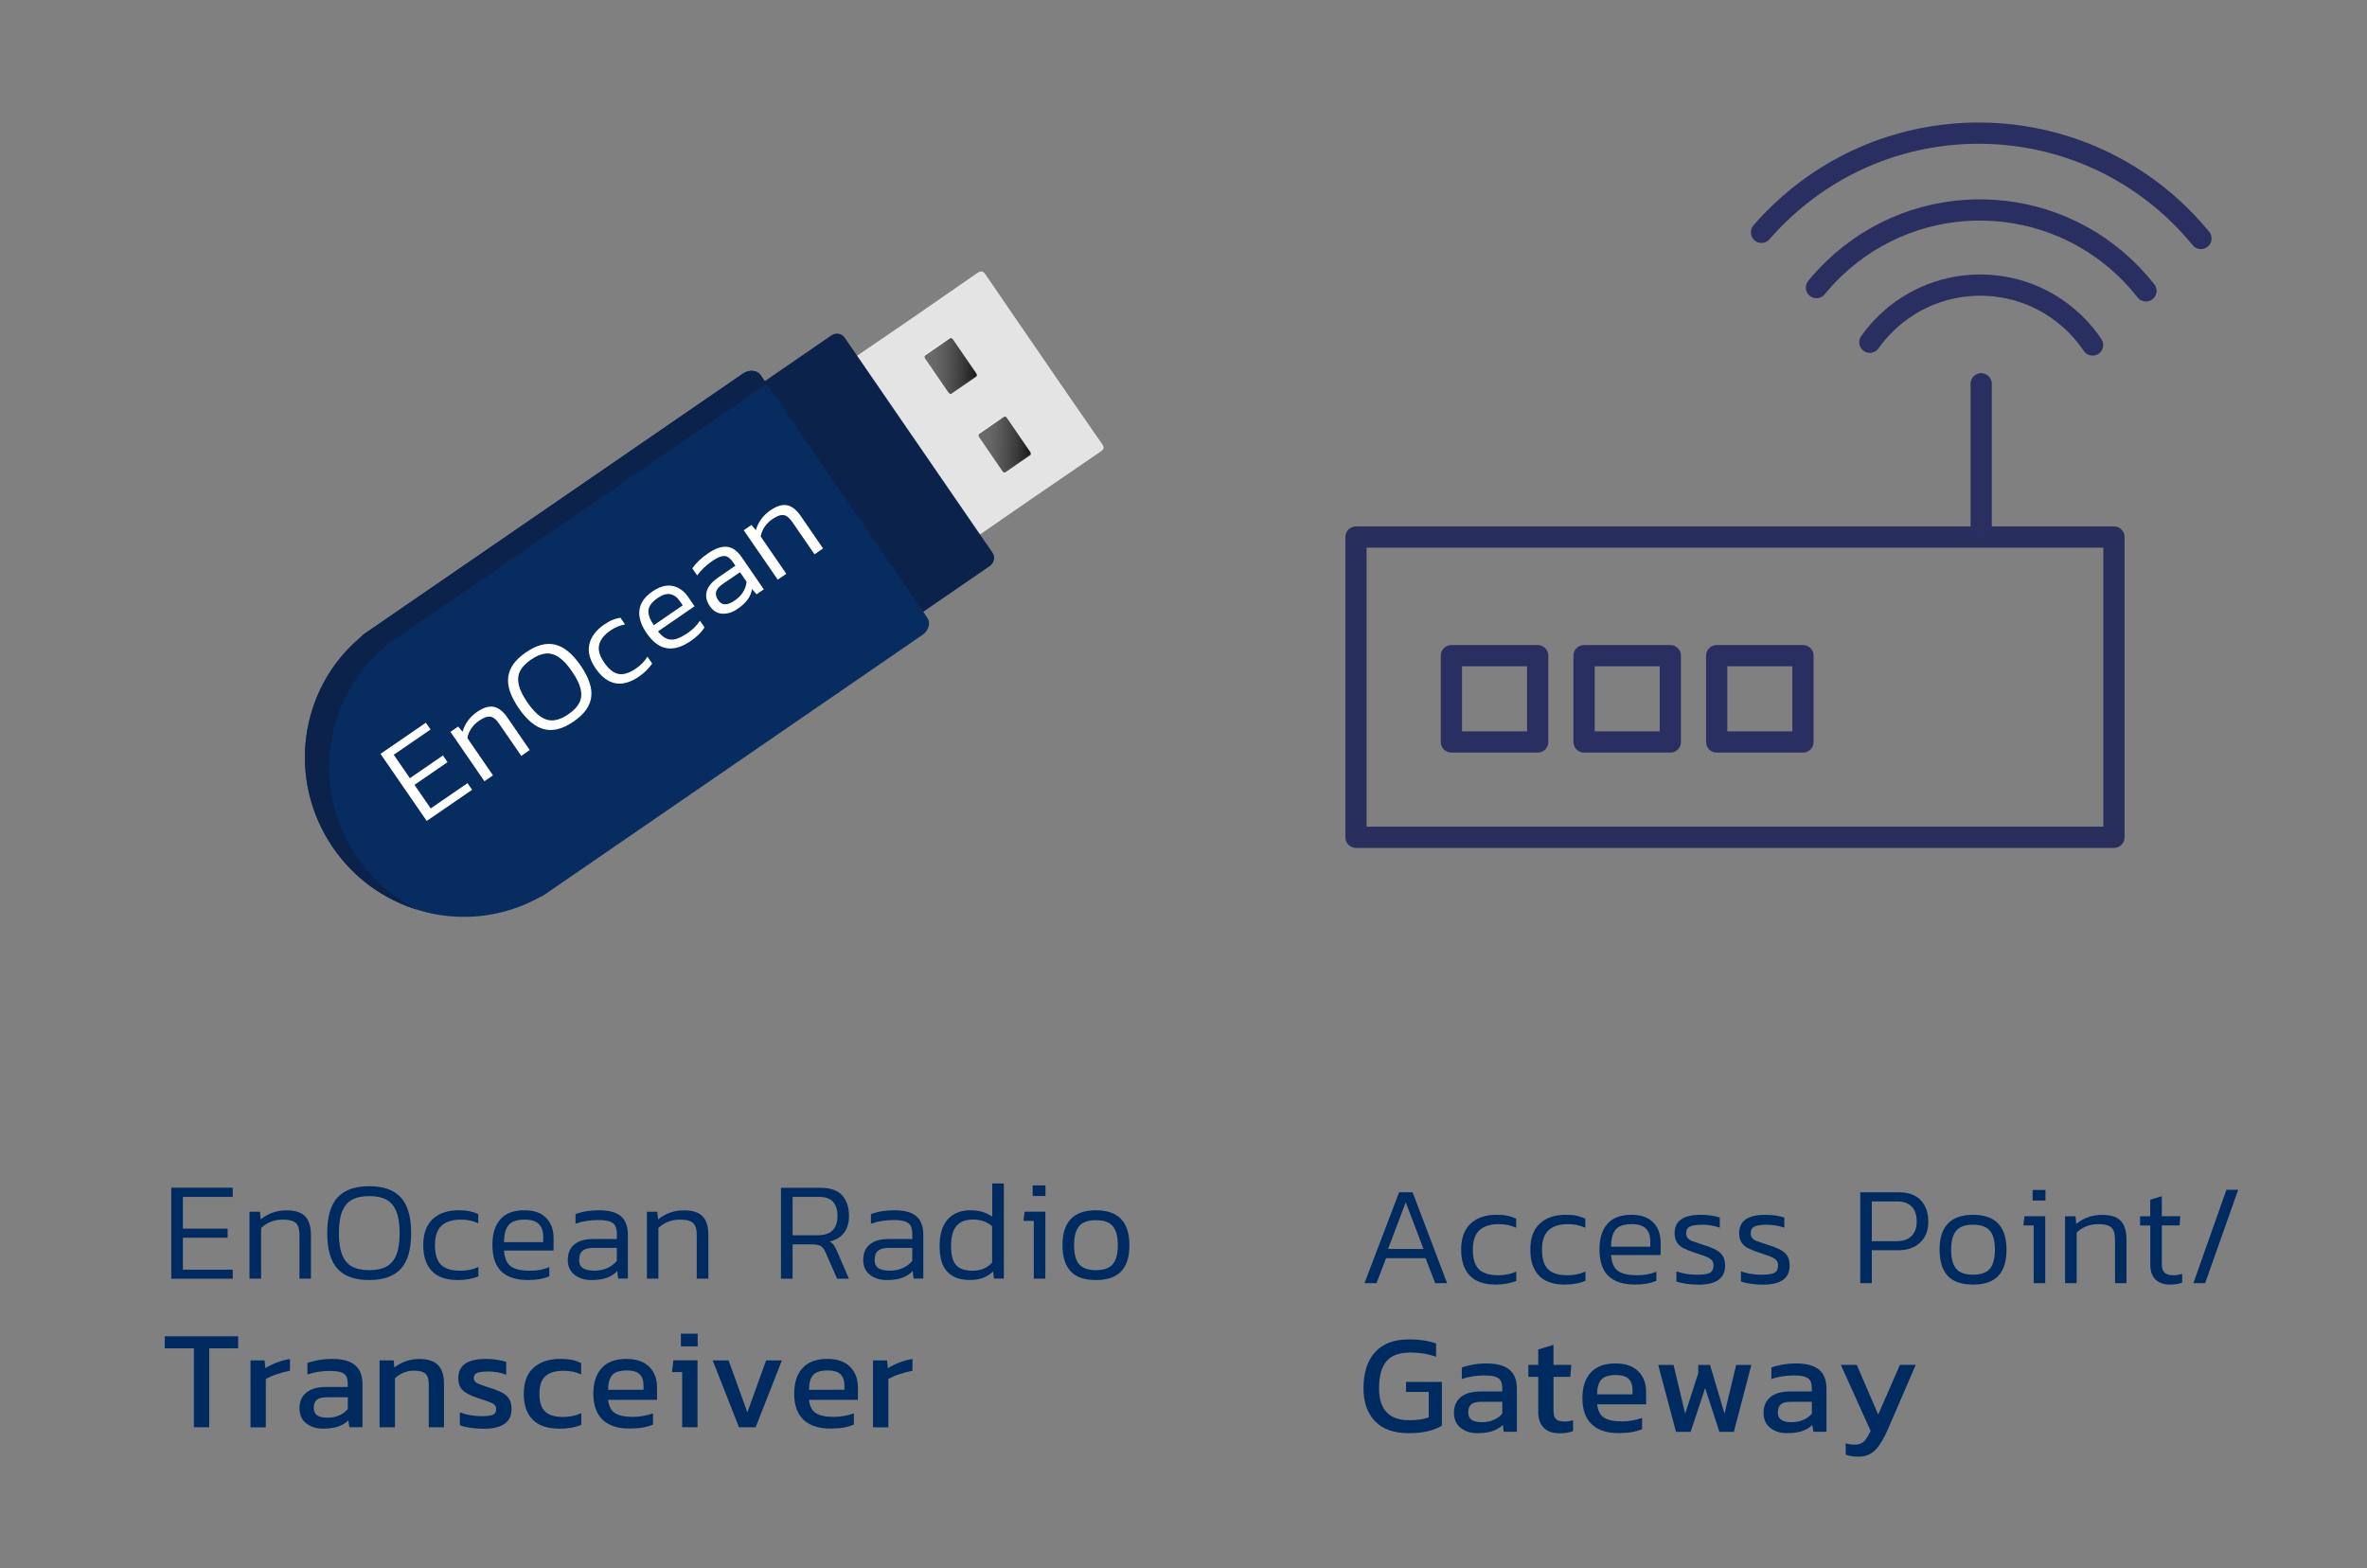 <?xml version="1.0" encoding="utf-8"?>
<!-- Generator: Adobe Illustrator 26.1.0, SVG Export Plug-In . SVG Version: 6.00 Build 0)  -->
<svg version="1.1" id="Ebene_1" xmlns="http://www.w3.org/2000/svg" xmlns:xlink="http://www.w3.org/1999/xlink" x="0px" y="0px"
	 viewBox="0 0 334.42 221.52" style="enable-background:new 0 0 334.42 221.52;" xml:space="preserve">
<rect x="0" y="0" width="334.42" height="221.52" fill="#808080" stroke="none"/>
<style type="text/css">
	.st0{fill:#002B60;}
	.st1{fill:#E5E4E4;}
	.st2{fill:#0B234B;}
	.st3{fill:url(#SVGID_1_);}
	.st4{opacity:0.8;fill:url(#SVGID_00000106835400196838876410000001687853165856856750_);}
	.st5{fill:url(#SVGID_00000003068324474719732560000000175512161660133010_);}
	.st6{opacity:0.8;fill:url(#SVGID_00000045612180029872360020000000307679619907859622_);}
	.st7{fill:#072C5F;}
	.st8{fill:#FFFFFF;}
	.st9{fill:none;stroke:#292F5D;stroke-width:3;stroke-linecap:round;stroke-linejoin:round;}
	.st10{fill:none;stroke:#292F60;stroke-width:3;stroke-linecap:round;stroke-linejoin:round;}
	.st11{enable-background:new    ;}
</style>
<g>
	<path class="st0" d="M24.2,167.79h8.68v1.3h-7.04v4.49h6.32v1.28h-6.32v4.51h7.04v1.28H24.2V167.79z"/>
	<path class="st0" d="M42.31,180.64v-6.12c0-0.57-0.07-1.01-0.22-1.33s-0.39-0.54-0.73-0.68c-0.34-0.14-0.83-0.21-1.47-0.21
		c-0.59,0-1.14,0.11-1.66,0.32s-0.96,0.5-1.34,0.88v7.14h-1.64v-9.45h1.48l0.1,1.08c1.04-0.85,2.26-1.28,3.67-1.28
		c1.2,0,2.07,0.28,2.61,0.84s0.82,1.44,0.82,2.63v6.18H42.31z"/>
	<path class="st0" d="M56.64,179.24c-0.96,1.06-2.46,1.6-4.48,1.6c-2.02,0-3.51-0.53-4.48-1.6c-0.96-1.06-1.45-2.74-1.45-5.03
		s0.48-3.96,1.45-5.03c0.96-1.06,2.46-1.6,4.48-1.6c2.02,0,3.51,0.53,4.48,1.6c0.96,1.06,1.45,2.74,1.45,5.03
		S57.61,178.18,56.64,179.24z M56,171.15c-0.31-0.76-0.77-1.32-1.4-1.66c-0.62-0.34-1.44-0.51-2.43-0.51c-1,0-1.81,0.17-2.43,0.51
		c-0.62,0.34-1.09,0.89-1.4,1.66s-0.46,1.79-0.46,3.06s0.15,2.3,0.46,3.06s0.77,1.32,1.4,1.66s1.44,0.51,2.43,0.51
		c1,0,1.81-0.17,2.43-0.51s1.09-0.89,1.4-1.66s0.46-1.79,0.46-3.06S56.3,171.92,56,171.15z"/>
	<path class="st0" d="M64.67,180.84c-1.62,0-2.84-0.42-3.65-1.27c-0.81-0.84-1.22-2.06-1.22-3.66c0-1.62,0.44-2.85,1.33-3.68
		c0.88-0.83,2.11-1.25,3.68-1.25c0.6,0,1.1,0.04,1.52,0.13s0.82,0.22,1.24,0.41v1.3c-0.72-0.35-1.54-0.52-2.45-0.52
		c-1.21,0-2.12,0.29-2.74,0.86c-0.62,0.57-0.93,1.49-0.93,2.75c0,1.26,0.28,2.18,0.84,2.75c0.56,0.57,1.48,0.86,2.77,0.86
		c0.92,0,1.76-0.17,2.53-0.52v1.32C66.75,180.66,65.77,180.84,64.67,180.84z"/>
	<path class="st0" d="M71.68,178.37c0.26,0.41,0.65,0.7,1.17,0.88c0.52,0.18,1.22,0.27,2.09,0.27c0.97,0,1.86-0.17,2.67-0.5v1.28
		c-0.81,0.36-1.81,0.54-2.99,0.54c-1.69,0-2.95-0.41-3.79-1.22c-0.84-0.81-1.26-2.06-1.26-3.75c0-1.56,0.37-2.76,1.12-3.61
		c0.74-0.85,1.88-1.28,3.41-1.28c1.34,0,2.36,0.36,3.06,1.08c0.7,0.72,1.05,1.66,1.05,2.83v1.78h-7
		C71.26,177.4,71.42,177.97,71.68,178.37z M71.86,173.07c-0.43,0.51-0.65,1.32-0.65,2.42h5.54v-0.78c0-0.78-0.21-1.38-0.63-1.79
		c-0.42-0.41-1.08-0.62-1.98-0.62C73.05,172.3,72.29,172.56,71.86,173.07z"/>
	<path class="st0" d="M87.21,179.56c-0.41,0.44-0.91,0.76-1.5,0.97c-0.59,0.21-1.31,0.31-2.16,0.31c-0.96,0-1.75-0.25-2.38-0.74
		c-0.63-0.49-0.95-1.2-0.95-2.11c0-0.92,0.3-1.64,0.9-2.16s1.52-0.79,2.75-0.79h3.29v-0.58c0-0.53-0.07-0.95-0.22-1.25
		c-0.15-0.3-0.41-0.51-0.8-0.65c-0.39-0.13-0.94-0.2-1.68-0.2c-1.1,0-2.15,0.17-3.15,0.52v-1.36c0.94-0.36,2.07-0.54,3.37-0.54
		c1.36,0,2.37,0.28,3.03,0.83s1,1.43,1,2.64v6.18h-1.38L87.21,179.56z M83.9,176.29c-0.73,0-1.26,0.14-1.58,0.41
		c-0.33,0.27-0.49,0.7-0.49,1.29c0,0.54,0.18,0.93,0.54,1.17c0.36,0.23,0.89,0.35,1.59,0.35c1.34,0,2.41-0.46,3.19-1.38v-1.83H83.9z
		"/>
	<path class="st0" d="M98.44,180.64v-6.12c0-0.57-0.07-1.01-0.22-1.33c-0.15-0.31-0.39-0.54-0.73-0.68
		c-0.34-0.14-0.83-0.21-1.47-0.21c-0.58,0-1.14,0.11-1.66,0.32s-0.96,0.5-1.34,0.88v7.14H91.4v-9.45h1.48l0.1,1.08
		c1.04-0.85,2.26-1.28,3.67-1.28c1.2,0,2.07,0.28,2.61,0.84c0.54,0.56,0.82,1.44,0.82,2.63v6.18H98.44z"/>
	<path class="st0" d="M119.26,174.15c-0.47,0.62-1.14,1.03-2.03,1.25c0.25,0.15,0.45,0.32,0.58,0.51c0.13,0.19,0.29,0.48,0.46,0.87
		l1.67,3.87h-1.67l-1.64-3.73c-0.19-0.43-0.41-0.72-0.67-0.88c-0.26-0.16-0.68-0.24-1.27-0.24h-2.71v4.85h-1.64v-12.84h5.64
		c1.34,0,2.34,0.35,2.99,1.05c0.65,0.7,0.98,1.68,0.98,2.94C119.96,172.74,119.72,173.53,119.26,174.15z M118.32,171.78
		c0-1.79-0.86-2.69-2.57-2.69h-3.77v5.42h3.55C117.39,174.51,118.32,173.6,118.32,171.78z"/>
	<path class="st0" d="M128.95,179.56c-0.41,0.44-0.91,0.76-1.5,0.97c-0.59,0.21-1.31,0.31-2.16,0.31c-0.96,0-1.75-0.25-2.38-0.74
		c-0.63-0.49-0.95-1.2-0.95-2.11c0-0.92,0.3-1.64,0.9-2.16s1.52-0.79,2.75-0.79h3.29v-0.58c0-0.53-0.07-0.95-0.22-1.25
		c-0.15-0.3-0.41-0.51-0.8-0.65c-0.39-0.13-0.94-0.2-1.68-0.2c-1.1,0-2.15,0.17-3.15,0.52v-1.36c0.94-0.36,2.07-0.54,3.37-0.54
		c1.36,0,2.37,0.28,3.03,0.83s1,1.43,1,2.64v6.18h-1.38L128.95,179.56z M125.64,176.29c-0.73,0-1.26,0.14-1.58,0.41
		c-0.33,0.27-0.49,0.7-0.49,1.29c0,0.54,0.18,0.93,0.54,1.17c0.36,0.23,0.89,0.35,1.59,0.35c1.34,0,2.41-0.46,3.19-1.38v-1.83
		H125.64z"/>
	<path class="st0" d="M133.9,172.27c0.77-0.86,1.84-1.29,3.21-1.29c0.61,0,1.16,0.07,1.66,0.22s0.96,0.37,1.42,0.68v-4.69h1.64
		v13.44h-1.4l-0.12-1c-0.44,0.41-0.92,0.71-1.45,0.91s-1.14,0.29-1.84,0.29c-1.38,0-2.44-0.38-3.17-1.15
		c-0.73-0.76-1.1-1.98-1.1-3.64S133.13,173.13,133.9,172.27z M135.12,173.21c-0.5,0.61-0.75,1.55-0.75,2.84
		c0,1.24,0.23,2.12,0.7,2.66c0.46,0.54,1.25,0.81,2.35,0.81c1.13,0,2.05-0.38,2.75-1.14v-5.15c-0.71-0.62-1.61-0.94-2.71-0.94
		C136.4,172.3,135.62,172.6,135.12,173.21z"/>
	<path class="st0" d="M147.7,180.64h-1.64v-8.16h-1.46l0.16-1.3h2.93V180.64z M145.9,168.97v-1.5h1.81v1.5H145.9z"/>
	<path class="st0" d="M159.57,175.91c0,1.63-0.38,2.87-1.15,3.69s-1.96,1.24-3.58,1.24s-2.82-0.41-3.58-1.24s-1.15-2.05-1.15-3.69
		c0-3.28,1.58-4.93,4.73-4.93S159.57,172.63,159.57,175.91z M157.22,178.6c0.47-0.56,0.71-1.46,0.71-2.69
		c0-1.24-0.24-2.13-0.72-2.69c-0.48-0.56-1.27-0.84-2.37-0.84s-1.89,0.28-2.37,0.84c-0.48,0.56-0.72,1.46-0.72,2.69
		c0,1.24,0.24,2.13,0.71,2.69c0.47,0.56,1.27,0.84,2.38,0.84C155.96,179.44,156.75,179.16,157.22,178.6z"/>
</g>
<g>
	<path class="st0" d="M27.39,190.49h-4.11v-1.7h10.37v1.7h-4.09v11.15h-2.17V190.49z"/>
	<path class="st0" d="M35.39,192.19h1.99l0.12,1.1c0.45-0.29,0.99-0.56,1.62-0.8s1.24-0.41,1.85-0.5v1.66
		c-0.57,0.11-1.19,0.27-1.85,0.49c-0.67,0.22-1.18,0.45-1.56,0.69v6.82h-2.17V192.19z"/>
	<path class="st0" d="M43.27,201.09c-0.64-0.5-0.96-1.21-0.96-2.14s0.32-1.67,0.95-2.2c0.63-0.54,1.58-0.81,2.84-0.81h3.03v-0.42
		c0-0.46-0.07-0.83-0.21-1.09c-0.14-0.26-0.4-0.45-0.77-0.57c-0.37-0.12-0.9-0.18-1.59-0.18c-1.12,0-2.16,0.17-3.13,0.5v-1.62
		c0.45-0.17,0.98-0.31,1.6-0.42s1.26-0.16,1.93-0.16c1.41,0,2.47,0.29,3.18,0.86c0.71,0.57,1.07,1.48,1.07,2.71v6.08h-1.85
		l-0.14-0.96c-0.4,0.39-0.88,0.67-1.46,0.87c-0.57,0.19-1.27,0.29-2.09,0.29C44.71,201.84,43.91,201.59,43.27,201.09z M47.92,199.96
		c0.49-0.21,0.9-0.51,1.22-0.9v-1.66h-2.99c-0.64,0-1.1,0.12-1.39,0.36s-0.43,0.62-0.43,1.14c0,0.48,0.16,0.83,0.48,1.05
		c0.32,0.22,0.8,0.33,1.44,0.33C46.87,200.28,47.43,200.18,47.92,199.96z"/>
	<path class="st0" d="M53.62,192.19h2l0.1,1c0.45-0.36,0.98-0.65,1.58-0.87c0.6-0.22,1.24-0.33,1.92-0.33
		c1.22,0,2.11,0.29,2.67,0.86c0.56,0.57,0.84,1.46,0.84,2.67v6.12h-2.15v-6.02c0-0.73-0.15-1.24-0.46-1.54
		c-0.31-0.29-0.86-0.44-1.68-0.44c-0.49,0-0.97,0.1-1.45,0.3c-0.47,0.2-0.87,0.46-1.19,0.78v6.92h-2.17V192.19z"/>
	<path class="st0" d="M66.45,201.71c-0.6-0.09-1.09-0.2-1.48-0.35v-1.83c0.44,0.17,0.93,0.31,1.47,0.4
		c0.54,0.09,1.07,0.14,1.58,0.14c0.77,0,1.31-0.07,1.62-0.2c0.31-0.13,0.46-0.39,0.46-0.78c0-0.35-0.14-0.6-0.42-0.77
		c-0.28-0.17-0.8-0.37-1.58-0.61l-0.6-0.2c-0.96-0.32-1.66-0.67-2.09-1.07s-0.66-0.97-0.66-1.75c0-0.89,0.32-1.57,0.96-2.02
		c0.64-0.46,1.64-0.69,2.99-0.69c0.52,0,1.03,0.04,1.53,0.12c0.5,0.08,0.93,0.18,1.29,0.3v1.82c-0.36-0.15-0.76-0.26-1.21-0.34
		c-0.45-0.08-0.87-0.12-1.27-0.12c-0.73,0-1.26,0.06-1.6,0.19s-0.5,0.36-0.5,0.71c0,0.31,0.13,0.54,0.38,0.69
		c0.25,0.15,0.75,0.35,1.5,0.59l0.44,0.14c0.77,0.24,1.37,0.48,1.79,0.73c0.42,0.25,0.73,0.55,0.93,0.9
		c0.19,0.35,0.29,0.81,0.29,1.37c0,1.85-1.32,2.77-3.97,2.77C67.66,201.84,67.04,201.8,66.45,201.71z"/>
	<path class="st0" d="M75.28,200.58c-0.85-0.84-1.28-2.06-1.28-3.67c0-1.62,0.46-2.85,1.38-3.68c0.92-0.83,2.18-1.25,3.79-1.25
		c0.64,0,1.18,0.05,1.63,0.14c0.45,0.09,0.88,0.24,1.31,0.44v1.62c-0.69-0.35-1.53-0.52-2.51-0.52c-1.13,0-1.98,0.25-2.54,0.76
		c-0.57,0.5-0.85,1.34-0.85,2.49c0,1.14,0.26,1.97,0.79,2.49c0.52,0.52,1.38,0.78,2.56,0.78c0.94,0,1.8-0.18,2.57-0.54v1.66
		c-0.88,0.36-1.9,0.54-3.07,0.54C77.39,201.84,76.13,201.42,75.28,200.58z"/>
	<path class="st0" d="M85.17,200.6c-0.89-0.82-1.34-2.06-1.34-3.71c0-1.56,0.39-2.76,1.18-3.62c0.78-0.86,1.95-1.29,3.49-1.29
		c1.4,0,2.47,0.37,3.21,1.1c0.75,0.73,1.12,1.71,1.12,2.93v1.75h-6.92c0.11,0.9,0.43,1.53,0.98,1.88c0.54,0.35,1.4,0.53,2.57,0.53
		c0.48,0,0.97-0.05,1.47-0.14c0.5-0.09,0.94-0.21,1.33-0.36v1.59c-0.84,0.37-1.92,0.56-3.23,0.56
		C87.35,201.84,86.06,201.43,85.17,200.6z M90.92,196.35v-0.66c0-0.68-0.19-1.19-0.56-1.55s-0.97-0.53-1.79-0.53
		c-0.98,0-1.67,0.21-2.06,0.64c-0.39,0.43-0.59,1.12-0.59,2.09H90.92z"/>
	<path class="st0" d="M96.38,193.84h-1.44l0.2-1.66h3.41v9.45h-2.17V193.84z M96.2,188.42h2.37v1.79H96.2V188.42z"/>
	<path class="st0" d="M100.69,192.19h2.25l2.65,7.34l2.65-7.34h2.23l-3.71,9.45h-2.35L100.69,192.19z"/>
	<path class="st0" d="M113.55,200.6c-0.89-0.82-1.34-2.06-1.34-3.71c0-1.56,0.39-2.76,1.18-3.62c0.79-0.86,1.95-1.29,3.49-1.29
		c1.4,0,2.47,0.37,3.21,1.1c0.74,0.73,1.12,1.71,1.12,2.93v1.75h-6.92c0.11,0.9,0.43,1.53,0.98,1.88s1.4,0.53,2.57,0.53
		c0.48,0,0.97-0.05,1.47-0.14c0.5-0.09,0.94-0.21,1.33-0.36v1.59c-0.84,0.37-1.92,0.56-3.23,0.56
		C115.73,201.84,114.44,201.43,113.55,200.6z M119.3,196.35v-0.66c0-0.68-0.19-1.19-0.56-1.55s-0.97-0.53-1.79-0.53
		c-0.98,0-1.67,0.21-2.06,0.64c-0.39,0.43-0.59,1.12-0.59,2.09H119.3z"/>
	<path class="st0" d="M123.33,192.19h2l0.12,1.1c0.45-0.29,0.99-0.56,1.62-0.8c0.62-0.24,1.24-0.41,1.85-0.5v1.66
		c-0.57,0.11-1.19,0.27-1.85,0.49c-0.67,0.22-1.18,0.45-1.56,0.69v6.82h-2.17V192.19z"/>
</g>
<g>
	<g>
		<g>
			<g>
				<path class="st1" d="M147.42,50.71c2.74,3.99,5.47,7.99,8.24,11.95c0.42,0.6,0.35,0.79-0.22,1.18
					c-6.3,4.29-12.59,8.61-18.85,12.96c-0.72,0.5-0.97,0.32-1.4-0.31c-5.39-7.89-10.8-15.76-16.24-23.62
					c-0.4-0.58-0.48-0.82,0.19-1.28c6.31-4.28,12.59-8.6,18.85-12.96c0.71-0.49,0.94-0.31,1.35,0.3
					C142.03,42.88,144.73,46.79,147.42,50.71z"/>
			</g>
			<path class="st2" d="M140.23,78.08L119.34,47.7c-0.42-0.61-1.26-0.75-1.88-0.32l-9.51,6.54l22.39,32.58l9.51-6.54
				C140.48,79.52,140.65,78.69,140.23,78.08z"/>
			<g>
				<g>

						<linearGradient id="SVGID_1_" gradientUnits="userSpaceOnUse" x1="248.911" y1="702.745" x2="257.834" y2="690.389" gradientTransform="matrix(0.567 0.824 -0.824 0.567 563.645 -551.82)">
						<stop  offset="0" style="stop-color:#F3F2F2"/>
						<stop  offset="0.327" style="stop-color:#F1F1F1"/>
						<stop  offset="0.446" style="stop-color:#EEEEEE"/>
						<stop  offset="0.536" style="stop-color:#E4E4E4"/>
						<stop  offset="0.617" style="stop-color:#D4D4D4"/>
						<stop  offset="0.693" style="stop-color:#BDBDBD"/>
						<stop  offset="0.765" style="stop-color:#9F9F9F"/>
						<stop  offset="0.835" style="stop-color:#7A7A7A"/>
						<stop  offset="0.902" style="stop-color:#4F4F4F"/>
						<stop  offset="0.966" style="stop-color:#1E1E1E"/>
						<stop  offset="1" style="stop-color:#000000"/>
					</linearGradient>
					<path class="st3" d="M134.28,55.51c-0.12,0.08-0.29,0.01-0.4-0.14l-3.32-4.83c-0.11-0.16-0.1-0.35,0.01-0.43l3.52-2.42
						c0.12-0.08,0.3-0.02,0.4,0.14l3.32,4.83c0.11,0.16,0.1,0.35-0.01,0.43L134.28,55.51z"/>

						<linearGradient id="SVGID_00000150806649262313442130000005848382454761482136_" gradientUnits="userSpaceOnUse" x1="249.084" y1="702.7" x2="258.006" y2="690.347" gradientTransform="matrix(0.567 0.824 -0.824 0.567 563.645 -551.82)">
						<stop  offset="0" style="stop-color:#3D3D3D"/>
						<stop  offset="0.144" style="stop-color:#434343"/>
						<stop  offset="0.379" style="stop-color:#484848"/>
						<stop  offset="0.475" style="stop-color:#3C3C3C"/>
						<stop  offset="0.648" style="stop-color:#1C1C1C"/>
						<stop  offset="0.78" style="stop-color:#000000"/>
					</linearGradient>
					<path style="opacity:0.8;fill:url(#SVGID_00000150806649262313442130000005848382454761482136_);" d="M134.42,55.62
						c-0.11,0.08-0.29,0.01-0.4-0.14l-3.32-4.83c-0.11-0.16-0.1-0.35,0.01-0.43l3.52-2.42c0.11-0.08,0.29-0.01,0.4,0.14l3.32,4.83
						c0.11,0.16,0.1,0.35-0.01,0.43L134.42,55.62z"/>
				</g>
				<g>

						<linearGradient id="SVGID_00000155830792398124971350000017278866725691795866_" gradientUnits="userSpaceOnUse" x1="262.372" y1="702.744" x2="271.294" y2="690.389" gradientTransform="matrix(0.567 0.824 -0.824 0.567 563.645 -551.82)">
						<stop  offset="0" style="stop-color:#F3F2F2"/>
						<stop  offset="0.327" style="stop-color:#F1F1F1"/>
						<stop  offset="0.446" style="stop-color:#EEEEEE"/>
						<stop  offset="0.536" style="stop-color:#E4E4E4"/>
						<stop  offset="0.617" style="stop-color:#D4D4D4"/>
						<stop  offset="0.693" style="stop-color:#BDBDBD"/>
						<stop  offset="0.765" style="stop-color:#9F9F9F"/>
						<stop  offset="0.835" style="stop-color:#7A7A7A"/>
						<stop  offset="0.902" style="stop-color:#4F4F4F"/>
						<stop  offset="0.966" style="stop-color:#1E1E1E"/>
						<stop  offset="1" style="stop-color:#000000"/>
					</linearGradient>
					<path style="fill:url(#SVGID_00000155830792398124971350000017278866725691795866_);" d="M141.91,66.6
						c-0.12,0.08-0.29,0.01-0.4-0.14l-3.32-4.83c-0.11-0.16-0.1-0.35,0.01-0.43l3.52-2.42c0.12-0.08,0.3-0.02,0.4,0.14l3.32,4.83
						c0.11,0.16,0.1,0.35-0.01,0.43L141.91,66.6z"/>

						<linearGradient id="SVGID_00000076573481892093435950000015319395032242630534_" gradientUnits="userSpaceOnUse" x1="262.544" y1="702.701" x2="271.466" y2="690.347" gradientTransform="matrix(0.567 0.824 -0.824 0.567 563.645 -551.82)">
						<stop  offset="0" style="stop-color:#3D3D3D"/>
						<stop  offset="0.144" style="stop-color:#434343"/>
						<stop  offset="0.379" style="stop-color:#484848"/>
						<stop  offset="0.475" style="stop-color:#3C3C3C"/>
						<stop  offset="0.648" style="stop-color:#1C1C1C"/>
						<stop  offset="0.78" style="stop-color:#000000"/>
					</linearGradient>
					<path style="opacity:0.8;fill:url(#SVGID_00000076573481892093435950000015319395032242630534_);" d="M142.04,66.72
						c-0.11,0.08-0.29,0.01-0.4-0.14l-3.32-4.84c-0.11-0.16-0.1-0.35,0.01-0.43l3.52-2.42c0.11-0.08,0.29-0.02,0.4,0.14l3.32,4.84
						c0.11,0.16,0.1,0.35-0.01,0.43L142.04,66.72z"/>
				</g>
			</g>
			<path class="st7" d="M131.02,87.28L107.46,53c-0.5-0.73-1.62-0.82-2.51-0.21L51.44,89.57c-0.2,0.14-0.36,0.3-0.5,0.47
				c-8.65,7.25-10.48,20.12-3.88,29.72c6.6,9.6,19.27,12.5,29.14,7.02c0.21-0.07,0.42-0.16,0.61-0.3l53.51-36.78
				C131.21,89.09,131.52,88.01,131.02,87.28z"/>
			<path class="st2" d="M50.48,121.15c-6.6-9.6-4.77-22.47,3.88-29.72c0.14-0.17,0.3-0.33,0.5-0.47l53.44-36.73L107.46,53
				c-0.5-0.73-1.62-0.82-2.51-0.21L51.44,89.57c-0.2,0.14-0.36,0.3-0.5,0.47c-8.65,7.25-10.48,20.12-3.88,29.72
				c2.98,4.34,7.21,7.3,11.86,8.74C55.65,126.85,52.71,124.39,50.48,121.15z"/>
		</g>
	</g>
	<g>
		<path class="st8" d="M53.76,106.5l6.41-4.4l0.66,0.96l-5.2,3.57l2.28,3.31l4.67-3.21l0.65,0.94l-4.67,3.21l2.29,3.33l5.2-3.57
			l0.65,0.94l-6.41,4.4L53.76,106.5z"/>
		<path class="st8" d="M73.65,106.79l-3.11-4.52c-0.29-0.42-0.57-0.71-0.84-0.87c-0.27-0.16-0.56-0.2-0.88-0.13
			c-0.32,0.07-0.72,0.27-1.19,0.59c-0.43,0.3-0.79,0.66-1.06,1.08c-0.28,0.42-0.46,0.86-0.54,1.33l3.62,5.27l-1.21,0.83l-4.8-6.98
			l1.09-0.75l0.62,0.74c0.33-1.15,1.02-2.09,2.06-2.81c0.88-0.61,1.67-0.84,2.35-0.71c0.69,0.14,1.33,0.64,1.94,1.53l3.14,4.57
			L73.65,106.79z"/>
		<path class="st8" d="M83.53,98.49c-0.17,1.28-1,2.43-2.5,3.45c-1.49,1.03-2.86,1.39-4.12,1.09c-1.25-0.3-2.46-1.29-3.62-2.98
			c-1.16-1.69-1.66-3.17-1.48-4.44c0.17-1.27,1-2.43,2.5-3.45c1.49-1.03,2.86-1.39,4.12-1.09c1.25,0.3,2.46,1.29,3.62,2.98
			C83.2,95.73,83.7,97.21,83.53,98.49z M78.94,92.84c-0.61-0.41-1.24-0.58-1.87-0.51c-0.63,0.07-1.32,0.35-2.05,0.86
			c-0.74,0.51-1.25,1.04-1.54,1.61c-0.29,0.57-0.35,1.21-0.19,1.93c0.16,0.72,0.57,1.55,1.21,2.49c0.65,0.94,1.28,1.62,1.89,2.03
			c0.61,0.41,1.24,0.58,1.87,0.51c0.63-0.07,1.32-0.35,2.05-0.86c0.74-0.51,1.25-1.04,1.54-1.61c0.29-0.57,0.35-1.21,0.19-1.93
			c-0.16-0.72-0.57-1.55-1.22-2.49C80.19,93.93,79.56,93.25,78.94,92.84z"/>
		<path class="st8" d="M90.25,95.6c-1.2,0.82-2.31,1.13-3.34,0.92c-1.03-0.21-1.95-0.91-2.76-2.09c-0.82-1.2-1.12-2.33-0.89-3.39
			c0.23-1.06,0.93-1.99,2.08-2.79c0.44-0.3,0.84-0.53,1.19-0.67c0.35-0.14,0.72-0.25,1.12-0.32l0.66,0.96
			c-0.71,0.11-1.4,0.4-2.07,0.86c-0.89,0.61-1.42,1.29-1.59,2.02c-0.17,0.74,0.07,1.57,0.71,2.5c0.64,0.93,1.31,1.47,2.02,1.61
			c0.7,0.14,1.53-0.12,2.48-0.77c0.68-0.47,1.21-1.02,1.61-1.67l0.67,0.97C91.69,94.42,91.07,95.04,90.25,95.6z"/>
		<path class="st8" d="M94.18,90.22c0.4,0.17,0.83,0.19,1.31,0.06c0.47-0.13,1.03-0.42,1.68-0.86c0.72-0.49,1.29-1.07,1.72-1.73
			l0.65,0.94c-0.42,0.68-1.06,1.32-1.94,1.92c-1.25,0.86-2.39,1.2-3.42,1.02c-1.03-0.17-1.97-0.88-2.83-2.13
			c-0.79-1.15-1.13-2.23-1.01-3.23c0.12-1.01,0.74-1.9,1.87-2.67c0.99-0.68,1.93-0.93,2.81-0.76c0.88,0.18,1.62,0.7,2.21,1.56
			l0.9,1.31l-5.17,3.55C93.38,89.72,93.78,90.06,94.18,90.22z M91.62,86.21c-0.06,0.6,0.19,1.3,0.75,2.12l4.09-2.81l-0.39-0.57
			c-0.4-0.58-0.86-0.91-1.38-1.01c-0.52-0.09-1.11,0.09-1.78,0.55C92.11,85.04,91.68,85.62,91.62,86.21z"/>
		<path class="st8" d="M106.25,83.22c-0.08,0.53-0.29,1.03-0.62,1.48c-0.33,0.45-0.81,0.9-1.44,1.33c-0.71,0.49-1.42,0.71-2.14,0.67
			c-0.72-0.04-1.31-0.4-1.77-1.08c-0.47-0.68-0.61-1.36-0.44-2.05c0.18-0.69,0.72-1.35,1.63-1.98l2.43-1.67l-0.29-0.43
			c-0.27-0.39-0.54-0.66-0.79-0.81c-0.26-0.15-0.57-0.17-0.92-0.07c-0.35,0.1-0.8,0.33-1.34,0.7c-0.82,0.56-1.5,1.22-2.06,1.98
			l-0.69-1c0.51-0.74,1.25-1.45,2.22-2.11c1-0.69,1.89-1,2.66-0.93c0.77,0.07,1.46,0.55,2.08,1.44l3.14,4.57l-1.02,0.7L106.25,83.22
			z M102.14,82.48c-0.54,0.37-0.86,0.74-0.96,1.11c-0.1,0.37-0.01,0.77,0.29,1.2c0.28,0.4,0.61,0.6,0.99,0.59
			c0.38-0.01,0.84-0.19,1.36-0.55c0.99-0.68,1.54-1.56,1.66-2.64l-0.93-1.35L102.14,82.48z"/>
		<path class="st8" d="M115.08,78.31l-3.11-4.52c-0.29-0.42-0.57-0.71-0.83-0.87c-0.27-0.16-0.56-0.2-0.88-0.13
			c-0.32,0.07-0.72,0.27-1.19,0.59c-0.43,0.3-0.78,0.66-1.06,1.08c-0.27,0.42-0.46,0.86-0.54,1.33l3.62,5.27l-1.21,0.83l-4.8-6.98
			l1.09-0.75l0.62,0.74c0.33-1.15,1.02-2.09,2.06-2.81c0.88-0.61,1.67-0.84,2.35-0.71c0.69,0.14,1.33,0.64,1.94,1.53l3.14,4.57
			L115.08,78.31z"/>
	</g>
</g>
<g>
	<rect x="191.58" y="75.87" class="st9" width="107.09" height="42.42"/>
</g>
<g>
	<line class="st10" x1="279.91" y1="74.91" x2="279.91" y2="54.22"/>
</g>
<g>
	<rect x="205.06" y="92.63" class="st10" width="12.19" height="12.19"/>
</g>
<g>
	<rect x="223.8" y="92.63" class="st10" width="12.19" height="12.19"/>
</g>
<g>
	<rect x="242.54" y="92.63" class="st10" width="12.19" height="12.19"/>
</g>
<g>
	<g class="st11">
		<g>
			<g>
				<g>
					<path class="st10" d="M264.18,48.35c0.68-0.96,1.47-1.88,2.35-2.73c7.6-7.32,19.7-7.09,27.02,0.52c0.79,0.82,1.49,1.69,2.1,2.6
						"/>
					<path class="st10" d="M256.64,40.63c0.75-0.92,1.56-1.8,2.44-2.65c11.85-11.4,30.7-11.04,42.11,0.81c0.71,0.74,1.38,1.51,2,2.3
						"/>
					<path class="st10" d="M248.87,32.82c0.8-0.92,1.64-1.81,2.54-2.67c16.15-15.54,41.84-15.05,57.38,1.1
						c0.76,0.79,1.48,1.61,2.17,2.44"/>
				</g>
			</g>
		</g>
	</g>
</g>
<g>
	<path class="st0" d="M194.48,181.28h-1.7l4.89-12.84h1.91l4.87,12.84h-1.68l-1.36-3.53h-5.58L194.48,181.28z M196.11,176.45h5.01
		l-2.51-6.6L196.11,176.45z"/>
	<path class="st0" d="M211.31,181.48c-1.62,0-2.84-0.42-3.65-1.27c-0.81-0.84-1.22-2.06-1.22-3.66c0-1.62,0.44-2.85,1.33-3.68
		c0.88-0.83,2.11-1.25,3.68-1.25c0.6,0,1.1,0.04,1.52,0.13s0.82,0.22,1.24,0.41v1.3c-0.72-0.35-1.54-0.52-2.45-0.52
		c-1.21,0-2.12,0.29-2.74,0.86c-0.62,0.57-0.93,1.49-0.93,2.75c0,1.26,0.28,2.18,0.84,2.75c0.56,0.57,1.48,0.86,2.77,0.86
		c0.92,0,1.76-0.17,2.53-0.52v1.32C213.38,181.3,212.41,181.48,211.31,181.48z"/>
	<path class="st0" d="M221.08,181.48c-1.62,0-2.84-0.42-3.65-1.27c-0.81-0.84-1.22-2.06-1.22-3.66c0-1.62,0.44-2.85,1.33-3.68
		c0.88-0.83,2.11-1.25,3.68-1.25c0.6,0,1.1,0.04,1.52,0.13s0.82,0.22,1.24,0.41v1.3c-0.72-0.35-1.54-0.52-2.45-0.52
		c-1.21,0-2.12,0.29-2.74,0.86c-0.62,0.57-0.93,1.49-0.93,2.75c0,1.26,0.28,2.18,0.84,2.75c0.56,0.57,1.48,0.86,2.77,0.86
		c0.92,0,1.76-0.17,2.53-0.52v1.32C223.16,181.3,222.19,181.48,221.08,181.48z"/>
	<path class="st0" d="M228.09,179.01c0.26,0.41,0.65,0.7,1.17,0.88c0.52,0.18,1.22,0.27,2.09,0.27c0.97,0,1.86-0.17,2.67-0.5v1.28
		c-0.81,0.36-1.81,0.54-2.99,0.54c-1.69,0-2.95-0.41-3.79-1.22c-0.84-0.81-1.26-2.06-1.26-3.75c0-1.56,0.37-2.76,1.12-3.61
		c0.74-0.85,1.88-1.28,3.41-1.28c1.34,0,2.36,0.36,3.06,1.08c0.7,0.72,1.05,1.66,1.05,2.83v1.78h-7
		C227.68,178.04,227.83,178.61,228.09,179.01z M228.27,173.71c-0.43,0.51-0.65,1.32-0.65,2.42h5.54v-0.78
		c0-0.78-0.21-1.38-0.63-1.79c-0.42-0.41-1.08-0.62-1.98-0.62C229.46,172.94,228.7,173.2,228.27,173.71z"/>
	<path class="st0" d="M241.88,178.08c-0.15-0.18-0.36-0.33-0.63-0.46c-0.27-0.13-0.7-0.28-1.29-0.47l-0.54-0.18
		c-0.67-0.23-1.19-0.44-1.57-0.63c-0.38-0.19-0.68-0.46-0.91-0.8c-0.23-0.34-0.34-0.78-0.34-1.33c0-0.85,0.3-1.5,0.9-1.93
		c0.6-0.44,1.54-0.66,2.81-0.66c0.98,0,1.87,0.13,2.67,0.38v1.44c-0.84-0.28-1.64-0.42-2.41-0.42c-0.85,0-1.45,0.09-1.81,0.26
		c-0.35,0.17-0.53,0.48-0.53,0.92c0,0.31,0.08,0.54,0.23,0.72s0.37,0.32,0.66,0.43c0.29,0.11,0.79,0.28,1.51,0.51
		c0.78,0.24,1.39,0.48,1.83,0.72c0.43,0.24,0.75,0.53,0.96,0.88s0.31,0.79,0.31,1.34c0,1.79-1.25,2.69-3.75,2.69
		c-0.6,0-1.18-0.04-1.73-0.12c-0.56-0.08-1.02-0.19-1.4-0.32v-1.44c0.9,0.32,1.88,0.48,2.91,0.48c0.86,0,1.47-0.09,1.81-0.27
		s0.52-0.52,0.52-1.01C242.1,178.5,242.03,178.26,241.88,178.08z"/>
	<path class="st0" d="M251,178.08c-0.15-0.18-0.36-0.33-0.63-0.46c-0.27-0.13-0.7-0.28-1.29-0.47l-0.54-0.18
		c-0.67-0.23-1.19-0.44-1.57-0.63c-0.38-0.19-0.68-0.46-0.91-0.8c-0.23-0.34-0.34-0.78-0.34-1.33c0-0.85,0.3-1.5,0.9-1.93
		c0.6-0.44,1.54-0.66,2.81-0.66c0.98,0,1.87,0.13,2.67,0.38v1.44c-0.84-0.28-1.64-0.42-2.41-0.42c-0.85,0-1.45,0.09-1.81,0.26
		c-0.35,0.17-0.53,0.48-0.53,0.92c0,0.31,0.08,0.54,0.23,0.72s0.37,0.32,0.66,0.43c0.29,0.11,0.79,0.28,1.51,0.51
		c0.78,0.24,1.39,0.48,1.83,0.72c0.43,0.24,0.75,0.53,0.96,0.88s0.31,0.79,0.31,1.34c0,1.79-1.25,2.69-3.75,2.69
		c-0.6,0-1.18-0.04-1.73-0.12c-0.56-0.08-1.02-0.19-1.4-0.32v-1.44c0.9,0.32,1.88,0.48,2.91,0.48c0.86,0,1.47-0.09,1.81-0.27
		s0.52-0.52,0.52-1.01C251.22,178.5,251.14,178.26,251,178.08z"/>
	<path class="st0" d="M271.29,175.54c-0.77,0.73-1.81,1.09-3.12,1.09h-3.71v4.65h-1.64v-12.84h5.43c1.38,0,2.43,0.38,3.13,1.13
		c0.7,0.75,1.06,1.76,1.06,3.02C272.44,173.83,272.06,174.82,271.29,175.54z M270.06,174.62c0.49-0.49,0.74-1.17,0.74-2.04
		c0-0.92-0.23-1.62-0.7-2.11c-0.47-0.49-1.16-0.74-2.09-0.74h-3.55v5.62h3.45C268.85,175.35,269.57,175.11,270.06,174.62z"/>
	<path class="st0" d="M283.49,176.55c0,1.63-0.38,2.87-1.15,3.69c-0.76,0.82-1.96,1.24-3.58,1.24c-1.62,0-2.82-0.41-3.58-1.24
		s-1.15-2.05-1.15-3.69c0-3.28,1.58-4.93,4.73-4.93S283.49,173.27,283.49,176.55z M281.14,179.24c0.47-0.56,0.71-1.46,0.71-2.69
		c0-1.24-0.24-2.13-0.72-2.69c-0.48-0.56-1.27-0.84-2.37-0.84c-1.1,0-1.89,0.28-2.37,0.84c-0.48,0.56-0.72,1.46-0.72,2.69
		c0,1.24,0.24,2.13,0.71,2.69c0.47,0.56,1.27,0.84,2.38,0.84S280.67,179.8,281.14,179.24z"/>
	<path class="st0" d="M288.97,181.28h-1.64v-8.16h-1.46l0.16-1.3h2.93V181.28z M287.18,169.61v-1.5h1.81v1.5H287.18z"/>
	<path class="st0" d="M298.82,181.28v-6.12c0-0.57-0.07-1.01-0.22-1.33c-0.15-0.31-0.39-0.54-0.73-0.68
		c-0.34-0.14-0.83-0.21-1.47-0.21c-0.59,0-1.14,0.11-1.66,0.32s-0.96,0.5-1.34,0.88v7.14h-1.64v-9.45h1.48l0.1,1.08
		c1.04-0.85,2.26-1.28,3.67-1.28c1.2,0,2.07,0.28,2.61,0.84c0.54,0.56,0.82,1.44,0.82,2.63v6.18H298.82z"/>
	<path class="st0" d="M303.79,171.82v-2.33l1.64-0.5v2.83h2.61l-0.1,1.3h-2.51v5.44c0,0.59,0.13,1,0.39,1.24s0.71,0.36,1.35,0.36
		c0.35,0,0.72-0.07,1.14-0.2v1.24c-0.49,0.19-1.06,0.28-1.7,0.28c-0.92,0-1.62-0.25-2.09-0.74c-0.48-0.49-0.72-1.19-0.72-2.09v-5.52
		h-1.44v-1.3H303.79z"/>
	<path class="st0" d="M314.56,168.08h1.66l-4.67,13.2h-1.66L314.56,168.08z"/>
</g>
<g>
	<path class="st0" d="M194.28,200.79c-1.09-1.12-1.64-2.68-1.64-4.68c0-2.17,0.54-3.86,1.62-5.07s2.69-1.82,4.83-1.82
		c1.42,0,2.69,0.19,3.81,0.58v1.88c-1.1-0.4-2.31-0.6-3.63-0.6c-1.58,0-2.72,0.42-3.4,1.25c-0.69,0.83-1.03,2.09-1.03,3.78
		c0,3.02,1.42,4.53,4.25,4.53c1.14,0,2.07-0.13,2.77-0.4v-3.59h-3.21v-1.42h5.07v6.18c-0.48,0.31-1.11,0.56-1.88,0.76
		s-1.71,0.3-2.8,0.3C196.95,202.48,195.37,201.92,194.28,200.79z"/>
	<path class="st0" d="M206.38,201.73c-0.64-0.5-0.96-1.21-0.96-2.14s0.32-1.67,0.95-2.2c0.63-0.54,1.58-0.81,2.84-0.81h3.03v-0.42
		c0-0.46-0.07-0.83-0.21-1.09c-0.14-0.26-0.4-0.45-0.77-0.57c-0.37-0.12-0.9-0.18-1.6-0.18c-1.12,0-2.16,0.17-3.13,0.5v-1.62
		c0.45-0.17,0.98-0.31,1.6-0.42c0.61-0.11,1.26-0.16,1.93-0.16c1.41,0,2.47,0.29,3.18,0.86c0.71,0.57,1.07,1.48,1.07,2.71v6.08
		h-1.85l-0.14-0.96c-0.4,0.39-0.88,0.67-1.46,0.87c-0.57,0.19-1.27,0.29-2.09,0.29C207.82,202.48,207.02,202.23,206.38,201.73z
		 M211.03,200.6c0.49-0.21,0.9-0.51,1.22-0.9v-1.66h-2.99c-0.64,0-1.1,0.12-1.39,0.36c-0.29,0.24-0.43,0.62-0.43,1.14
		c0,0.48,0.16,0.83,0.48,1.05c0.32,0.22,0.8,0.33,1.44,0.33C209.98,200.92,210.54,200.82,211.03,200.6z"/>
	<path class="st0" d="M218.09,201.69c-0.51-0.53-0.76-1.27-0.76-2.22v-4.95h-1.4v-1.7h1.4v-2.17l2.15-0.66v2.83H222l-0.14,1.7h-2.37
		v4.83c0,0.54,0.12,0.93,0.37,1.15c0.25,0.22,0.66,0.33,1.25,0.33c0.36,0,0.74-0.07,1.14-0.2v1.54c-0.52,0.21-1.15,0.32-1.89,0.32
		C219.35,202.48,218.59,202.22,218.09,201.69z"/>
	<path class="st0" d="M224.91,201.24c-0.89-0.82-1.34-2.06-1.34-3.71c0-1.56,0.39-2.76,1.18-3.62c0.78-0.86,1.95-1.29,3.49-1.29
		c1.4,0,2.47,0.37,3.21,1.1c0.74,0.73,1.12,1.71,1.12,2.93v1.75h-6.92c0.11,0.9,0.43,1.53,0.98,1.88c0.54,0.35,1.4,0.53,2.57,0.53
		c0.48,0,0.97-0.05,1.47-0.14c0.5-0.09,0.94-0.21,1.33-0.36v1.59c-0.84,0.37-1.92,0.56-3.23,0.56
		C227.08,202.48,225.8,202.07,224.91,201.24z M230.65,197v-0.66c0-0.68-0.19-1.19-0.56-1.55s-0.97-0.53-1.79-0.53
		c-0.98,0-1.67,0.21-2.06,0.64c-0.39,0.43-0.59,1.12-0.59,2.09H230.65z"/>
	<path class="st0" d="M234.28,192.83h2.17l1.64,6.88l1.85-5.72v-1.16h1.66l2.05,6.88l1.64-6.88h2.15l-2.47,9.45h-2.05l-2.01-6.18
		l-2.05,6.18h-2.07L234.28,192.83z"/>
	<path class="st0" d="M250.12,201.73c-0.64-0.5-0.96-1.21-0.96-2.14s0.32-1.67,0.95-2.2c0.63-0.54,1.58-0.81,2.84-0.81h3.03v-0.42
		c0-0.46-0.07-0.83-0.21-1.09c-0.14-0.26-0.4-0.45-0.77-0.57c-0.37-0.12-0.9-0.18-1.6-0.18c-1.12,0-2.16,0.17-3.13,0.5v-1.62
		c0.45-0.17,0.98-0.31,1.6-0.42c0.61-0.11,1.26-0.16,1.93-0.16c1.41,0,2.47,0.29,3.18,0.86c0.71,0.57,1.07,1.48,1.07,2.71v6.08
		h-1.85l-0.14-0.96c-0.4,0.39-0.88,0.67-1.46,0.87c-0.57,0.19-1.27,0.29-2.09,0.29C251.56,202.48,250.76,202.23,250.12,201.73z
		 M254.77,200.6c0.49-0.21,0.9-0.51,1.22-0.9v-1.66h-2.99c-0.64,0-1.1,0.12-1.39,0.36c-0.29,0.24-0.43,0.62-0.43,1.14
		c0,0.48,0.16,0.83,0.48,1.05c0.32,0.22,0.8,0.33,1.44,0.33C253.72,200.92,254.28,200.82,254.77,200.6z"/>
	<path class="st0" d="M260.77,205.51v-1.62c0.37,0.13,0.78,0.2,1.22,0.2c0.4,0,0.72-0.06,0.98-0.19c0.25-0.13,0.47-0.32,0.66-0.59
		c0.19-0.27,0.41-0.65,0.66-1.16l-4.21-9.33h2.25l3.03,7.02l3.07-7.02h2.23l-3.85,8.92c-0.57,1.36-1.17,2.37-1.79,3.04
		c-0.62,0.67-1.43,1.01-2.42,1.01C261.89,205.79,261.28,205.7,260.77,205.51z"/>
</g>
</svg>

